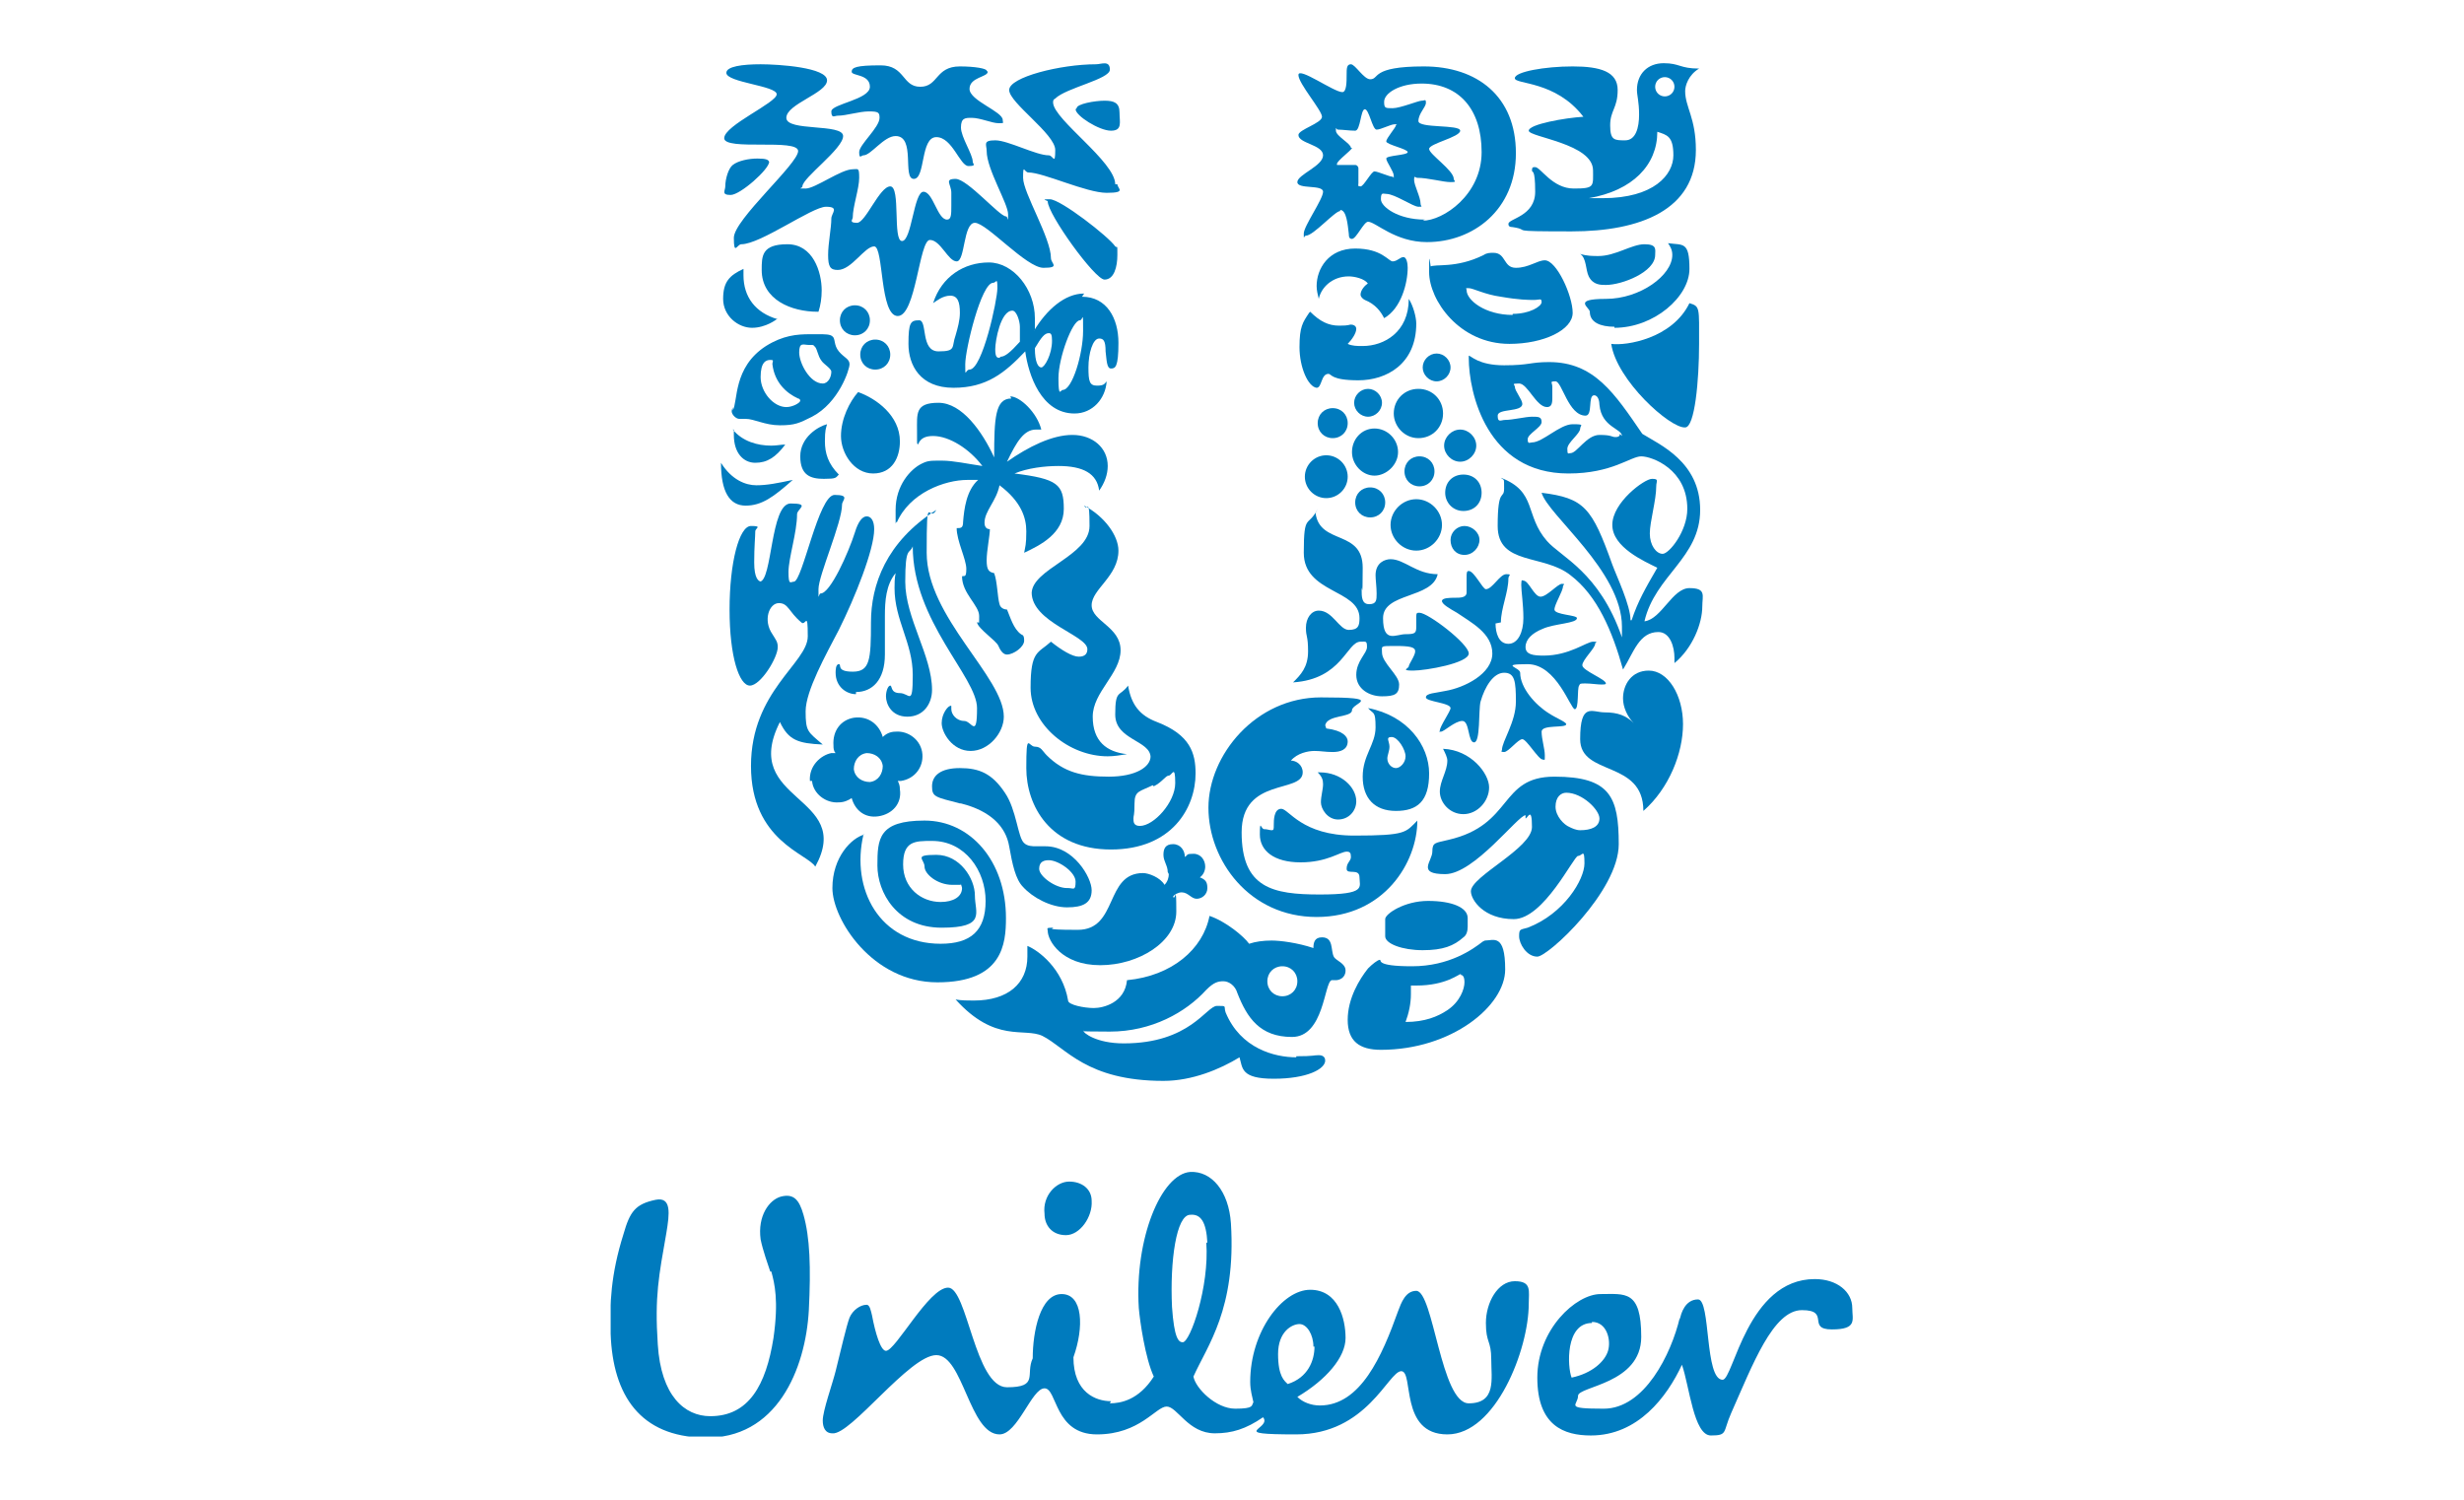 <?xml version="1.0" encoding="UTF-8"?>
<svg xmlns="http://www.w3.org/2000/svg" xmlns:xlink="http://www.w3.org/1999/xlink" version="1.1" viewBox="0 0 230 140">
  <defs>
    <style>
      .cls-1 {
        fill: none;
      }

      .cls-2 {
        fill: #007bbe;
      }

      .cls-3 {
        clip-path: url(#clippath);
      }
    </style>
    <clipPath id="clippath">
      <rect class="cls-1" x="57" y="5.8" width="116" height="128.3"/>
    </clipPath>
  </defs>
  <!-- Generator: Adobe Illustrator 28.6.0, SVG Export Plug-In . SVG Version: 1.2.0 Build 709)  -->
  <g>
    <g id="Capa_1">
      <g>
        <g class="cls-3">
          <path class="cls-2" d="M71.9,118.7c-.2-.6-.7-2-.9-3-.3-2.2.8-3.7,1.9-4,1.2-.3,1.7.3,2.1,1.7.6,2.1.7,4.9.5,8.9-.3,5.5-3,12.1-9.8,11.9-5.9-.1-8.5-3.9-8.7-9.7-.1-2.7,0-5.5,1.2-9.3.6-2.1,1.1-2.8,3-3.2,1.5-.3,1.3,1.3,1,3.1-.7,4-1.1,5.9-.8,10.4.3,4.8,2.5,6.7,4.9,6.7,3.6,0,5.2-2.9,5.9-7.3.5-3.5.1-5.1-.2-6.2ZM148.6,123.4c1.4,0,1.8,1.7,1.5,2.7-.3,1-1.5,2.1-3.4,2.5-.4-1-.6-5.1,1.9-5.1ZM122.6,125.7c0-1.1-.6-2.1-1.3-2.1s-2,.7-2,2.8.6,2.5.9,2.8c1.9-.6,2.5-2.2,2.5-3.5ZM101.9,112.1c0-1.1-.9-1.8-2.1-1.8s-2.5,1.3-2.3,3c0,1.1.7,2,2,2s2.5-1.7,2.4-3.2ZM112.7,116c-.1-1.9-.6-2.7-1.6-2.6-1.3,0-1.9,4.3-1.7,8.6.2,2.9.6,3.3,1,3.3.7,0,2.5-5.2,2.2-9.3ZM156.8,123c-.8,3.4-3.3,8.5-7.1,8.5s-2.4-.3-2.4-1.2,5.9-1.1,5.9-5.5-1.5-4-3.8-4-5.9,3.3-5.9,7.8,2.5,5.4,5,5.4c4.4,0,7.1-3.6,8.5-6.6.7,2,1.1,6.6,2.7,6.6s1.1-.3,1.9-2.1c2-4.5,3.9-9.6,6.6-9.6s.4,1.8,2.8,1.8,1.9-.9,1.9-2c0-1.5-1.4-2.7-3.5-2.7-6.3,0-7.6,9.4-8.6,9.4-1.7,0-1.1-7.5-2.3-7.5s-1.6,1.3-1.7,1.9ZM103.6,131c1,0,2.7-.3,4.1-2.5-.8-1.7-1.3-5.2-1.4-6.4-.4-6.5,2.1-12.5,4.8-12.7,2-.1,3.6,1.8,3.8,4.8.5,8-2.2,11.4-3.5,14.3.2,1.1,2.1,3,3.9,3s1.5-.3,1.7-.6c-.1-.5-.3-1.1-.3-1.9,0-4.7,3-8.6,5.6-8.6s3.3,2.7,3.3,4.5-1.8,3.9-4.5,5.5c.5.5,1.3.8,2.1.8,3.8,0,5.8-4.6,7.3-8.8.3-.8.7-1.9,1.7-1.9,1.6,0,2.3,10.5,4.9,10.5s2.1-2.3,2.1-4.1-.5-1.5-.5-3.4,1.1-3.9,2.7-3.9,1.3.9,1.3,2.1c0,4.3-3.1,12.2-7.6,12.2s-3.1-5.9-4.3-5.9-3.2,5.9-9.8,5.9-2.2-.5-3.1-1.6c-1.6,1.1-2.9,1.5-4.5,1.5-2.5,0-3.5-2.5-4.5-2.5s-2.5,2.6-6.5,2.6-3.7-4.3-4.9-4.3-2.5,4.3-4.2,4.3c-2.8,0-3.4-7.4-5.9-7.4s-8,7.5-9.7,7.3c-.7,0-.9-.6-.9-1.2,0-.9.9-3.4,1.2-4.6.5-2,1-4.2,1.3-5,.3-.7,1-1.2,1.6-1.2.3,0,.4.6.5,1,.3,1.6.8,3.3,1.3,3.3.9,0,4-5.9,5.8-5.9s2.5,9.3,5.5,9.3,1.7-1.2,2.4-2.7c0-2.5.7-6,2.7-6s2.1,3.1,1.1,5.9c0,3.3,2.1,4.1,3.5,4.1"/>
        </g>
        <path class="cls-2" d="M149.9,26.6c-.5,0-1.2,0-1.6-.8-.3-.6-.2-1.7-.8-2.1.6.2,1.2.2,1.7.2,1.6,0,3.1-1.1,4.3-1.1s1,.5,1,1c0,1.6-3.1,2.8-4.6,2.8ZM150.7,30.6c3.7,0,7-2.9,7-5.5s-.6-2.2-2-2.4c.2.3.4.6.4,1.1,0,1.9-3,4.1-6.2,4.1s-1.5.8-1.5,1.2c0,1,1,1.4,2.3,1.4ZM150.4,32.1c.5,3.4,5.5,7.9,6.9,7.8.9,0,1.3-4.4,1.3-7.8s.1-3.5-.9-3.8c-1.6,3.3-5.9,4-7.3,3.8"/>
        <path class="cls-2" d="M70.9,54.3c1.2,0,1-7.3,2.9-7.3s.6.5.6,1c0,1.7-.8,4.1-.8,5.4s.2.9.5.9c.8,0,2.3-8.1,3.8-8.1s.7.5.7.9c0,1.7-2.2,6.6-2.2,7.9s0,.4.2.4c.9,0,2.6-3.8,3.2-5.7.3-1,.7-1.5,1.1-1.5s.7.4.7,1.2c0,1.9-1.8,6.4-3.3,9.4-1.2,2.3-3.1,5.7-3.1,7.6s.2,1.9,1.6,3.1c-2.3-.1-3.2-.4-4-2.1-3.8,7.5,7,6.8,3.3,13.5-.7-1.2-6-2.4-6-9.4s5.3-9.6,5.3-12.1-.2-.9-.6-1.3c-1.2-1-1.2-1.8-2.1-1.8s-1.5,1.6-.6,2.9c.3.5.5.7.5,1.2,0,1-1.6,3.6-2.6,3.6s-1.9-2.7-1.9-7.1.9-7.8,2-7.8.4.2.4.5c0,.5-.1,1.4-.1,2.9s.4,1.8.7,1.8"/>
        <path class="cls-2" d="M79.9,64.6c1.5,0,2.7-1.1,2.7-3.5v-3.6c0-1.4.1-2.9,1-4-.1.5-.1,1-.1,1.4,0,3,1.7,5.1,1.7,8.1s-.3,1.7-1.2,1.7-.7-.7-.9-.7-.4.5-.4,1c0,.7.5,1.9,2,1.9s2.3-1.2,2.3-2.5c0-3.2-2.5-6.7-2.5-10.1s.4-2.5.7-3.3c0,7,6,12.2,6,15.1s-.5,1.2-1.2,1.2-1.2-.6-1.2-1.1,0-.3-.1-.3c-.2,0-.8.7-.8,1.6s1,2.6,2.7,2.6,3.1-1.7,3.1-3.2c0-3.7-7.2-9.3-7.2-15.3s.2-2.7.9-4c-4.7,3-6.1,7-6.1,10.5s-.1,4.6-1.7,4.6-1-.7-1.3-.7-.3.6-.3.8c0,1.3,1,2,1.9,2"/>
        <path class="cls-2" d="M133.5,24.9c.4-.3,2.4.2,5-1.1.3-.2.6-.2.9-.2,1.2,0,.9,1.4,2.1,1.4s2-.7,2.7-.7c1.1,0,2.6,3.3,2.6,4.9s-2.7,2.9-5.9,2.9c-4.7,0-7.5-4.1-7.5-6.7s.1-.3.2-.4ZM141.2,29.3c1.6,0,2.7-.7,2.7-1.1s-.2-.2-.7-.2-1.4,0-3.1-.3c-1.5-.2-2.6-.8-3-.8s-.2,0-.2.2c0,.9,1.7,2.3,4.3,2.3"/>
        <path class="cls-2" d="M80.7,77.9c-1.2.3-3,2.1-3,5s3.7,8.8,9.8,8.8,6.4-3.6,6.4-6c0-5.3-3.3-9.1-7.6-9.1s-4.4,1.7-4.4,4.2,1.8,5.8,6,5.8,3.1-1.4,3.1-3-1.4-3.8-3.6-3.8-1.1.4-1.1,1.1,1.2,1.7,2.6,1.7.6,0,.8-.1c0,.1.1.3.1.4,0,.8-.8,1.3-2,1.3-1.8,0-3.5-1.3-3.5-3.5s1.1-2.2,2.7-2.2c3.1,0,5,2.8,5,5.6s-1.4,4-4.2,4c-5.7,0-8.4-5.1-7.2-10.2"/>
        <path class="cls-2" d="M121,98.6c1.7,0,1.6-.1,2.1-.1s.6.3.6.5c0,.8-1.7,1.7-4.8,1.7s-2.9-1-3.2-2c-1.8,1.1-4.4,2.2-7.1,2.2-7.2,0-9.1-3.1-11.3-4.2-1.7-.8-4.4.7-8.1-3.4.5.1,1.2.1,1.7.1,3.2,0,5-1.6,5-4.1s0-.7,0-1c1,.4,3.3,2.1,3.8,5.1,0,.4,1.5.7,2.4.7s2.9-.5,3.1-2.6c4.2-.4,7.1-2.9,7.7-6,1.5.5,3.2,1.9,3.7,2.6.6-.2,1.3-.3,2.1-.3s2.4.2,3.9.7c0-.5.1-1,.8-1,1.1,0,.8,1.2,1.1,1.8.2.4,1.1.6,1.1,1.3s-.6.9-.9.9-.3,0-.4,0c-.7.2-.7,5.3-3.7,5.3s-4.2-1.8-5.1-4.1c-.2-.7-.8-1.1-1.3-1.1s-.9.1-1.6.8c-1.9,2.1-5.1,3.9-9,3.9s-2.2-.1-2.4-.1-.1,0-.1,0c0,.2,1.2,1.2,3.8,1.2,6.2,0,7.7-3.5,8.7-3.5s.6,0,.8.6c1.4,3.4,4.6,4.2,6.6,4.2ZM118.3,91.6c0,.8.6,1.4,1.4,1.4s1.4-.6,1.4-1.4-.6-1.4-1.4-1.4-1.4.6-1.4,1.4"/>
        <path class="cls-2" d="M146.2,74c-.5,0-1,.4-1,1.3s.8,1.7,1.3,1.9c.2.1.6.3,1,.3,1,0,1.8-.3,1.8-1.1s-1.6-2.4-3.1-2.4ZM142.4,76.1c-.7,0-4.8,5.5-7.5,5.5s-1.2-1.2-1.2-2.1.3-.8,1.5-1.1c6.1-1.4,4.7-5.9,9.9-5.9s6,1.9,6,6.3-6.6,10.5-7.6,10.5-1.7-1.2-1.7-1.9.1-.6.8-.8c3.4-1.3,5.3-4.5,5.3-6s-.2-.7-.6-.7-3.2,5.9-6,5.9-4-1.8-4-2.6c0-1.4,5.7-4,5.7-6s-.4-.8-.6-.8"/>
        <path class="cls-2" d="M72.5,29.8s-1,.8-2.3.8-2.7-1.1-2.7-2.7.6-2.2,1.9-2.8c0,.2,0,.4,0,.6,0,2,1.1,3.5,3.2,4.1ZM80.1,36.6c-.8.9-1.6,2.5-1.6,4.1s1.2,3.5,3,3.5,2.5-1.5,2.5-3c0-2.4-2.2-4-3.9-4.6ZM68.4,38c0,.1-.1.2-.1.4,0,.3.4.7.7.7s.5,0,.6,0c.8,0,1.8.6,3.2.6s1.8-.2,3-.8c2.5-1.3,3.5-4.4,3.5-4.9s-.5-.6-1-1.2c-.5-.6-.3-1.2-.6-1.4-.2-.2-.7-.2-1.3-.2-.2,0-.5,0-.8,0-1.2,0-2.5.1-4.1,1.1-3.1,2-2.6,5.2-3.1,6ZM76.7,33.7c.2.3.9.7.9,1,0,.5-.3,1.1-.8,1.1-1.2,0-2.2-1.9-2.2-2.9s.4-.7.9-.7.4,0,.5.1c.3.2.3.9.7,1.4ZM73.4,38c-1.2,0-2.4-1.4-2.4-2.8s.5-1.6.9-1.6.2.1.2.4c.2,1.7,1.3,2.7,2.4,3.2.1,0,.2.1.2.2,0,.2-.7.6-1.3.6ZM76.4,29.1c.2-.6.3-1.3.3-2,0-1.7-.8-4.3-3.2-4.3s-2.4,1.1-2.4,2.4c0,2.8,2.8,3.9,5.2,3.9ZM67.3,43.2c0,2.7.8,4,2.3,4s2.6-.8,4.4-2.4c-1.4.3-2.4.5-3.4.5s-2.3-.5-3.3-2.1ZM68.5,40.1c0,.2,0,.4,0,.5,0,1.7.9,2.6,2,2.6s1.9-.5,2.8-1.7c-.4,0-.8.1-1.3.1-1.3,0-2.7-.4-3.6-1.5ZM77.2,39.6c-.8.2-2.5,1.2-2.5,3s1,2.1,2.2,2.1,1.1-.1,1.4-.4c-1-1-1.3-2-1.3-3.1s.1-1.2.2-1.6ZM78.4,29.9c0,.8.6,1.4,1.4,1.4s1.4-.6,1.4-1.4-.6-1.4-1.4-1.4-1.4.6-1.4,1.4ZM80.3,33.1c0,.8.6,1.4,1.4,1.4s1.4-.6,1.4-1.4-.6-1.4-1.4-1.4-1.4.6-1.4,1.4"/>
        <path class="cls-2" d="M135.4,50.4c0-.7.6-1.3,1.3-1.3s1.4.6,1.4,1.3-.6,1.4-1.4,1.4-1.3-.6-1.3-1.4ZM123,39.5c0,.8.6,1.4,1.4,1.4s1.4-.6,1.4-1.4-.6-1.4-1.4-1.4-1.4.6-1.4,1.4ZM121.8,44.5c0,1.1.9,2,2,2s2-.9,2-2-.9-2-2-2-2,.9-2,2ZM126.2,42.2c0,1.2,1,2.2,2.1,2.2s2.2-1,2.2-2.2-1-2.2-2.2-2.2-2.1,1-2.1,2.2ZM126.4,37.6c0,.7.6,1.3,1.3,1.3s1.3-.6,1.3-1.3-.6-1.3-1.3-1.3-1.3.6-1.3,1.3ZM132.8,34.3c0,.7.6,1.3,1.3,1.3s1.3-.6,1.3-1.3-.6-1.3-1.3-1.3-1.3.6-1.3,1.3ZM130.1,38.6c0,1.2,1,2.3,2.3,2.3s2.3-1,2.3-2.3-1-2.3-2.3-2.3-2.3,1-2.3,2.3ZM126.5,46.9c0,.8.6,1.4,1.4,1.4s1.4-.6,1.4-1.4-.6-1.4-1.4-1.4-1.4.6-1.4,1.4ZM131.1,44c0,.8.6,1.4,1.4,1.4s1.4-.6,1.4-1.4-.6-1.4-1.4-1.4-1.4.6-1.4,1.4ZM129.8,49c0,1.3,1.1,2.4,2.4,2.4s2.4-1.1,2.4-2.4-1.1-2.4-2.4-2.4-2.4,1.1-2.4,2.4ZM134.9,46c0,.9.7,1.7,1.7,1.7s1.7-.7,1.7-1.7-.7-1.7-1.7-1.7-1.7.7-1.7,1.7ZM134.8,41.6c0,.8.7,1.5,1.5,1.5s1.5-.7,1.5-1.5-.7-1.5-1.5-1.5-1.5.7-1.5,1.5"/>
        <path class="cls-2" d="M138.4,87.9c-.9.7-3.1,2.3-6.6,2.3s-2.8-.6-3-.6-.7.4-1.1.8c-.8,1-1.9,2.8-1.9,4.8s1.1,2.8,3.1,2.8c6.6,0,11.6-4.1,11.6-7.5s-1.1-2.7-1.9-2.7ZM136.6,87.5c.3-.2.4-.6.4-1v-.8c0-1-1.5-1.6-3.7-1.6s-4,1.2-4,1.7v1.6c0,.7,1.6,1.3,3.5,1.3s2.9-.4,3.8-1.2ZM136.3,91c.2,0,.4.1.4.7s-.4,1.8-1.6,2.6c-.9.6-2.1,1.1-3.9,1.1.3-.8.5-1.7.5-2.6s0-.5,0-.8h.5c2.8,0,4-1.1,4.2-1.1"/>
        <path class="cls-2" d="M122.8,47.9c.4,3,4.4,1.5,4.4,5.1s-.1,1.3-.1,2,0,1.4.7,1.4.7-.4.7-1-.1-1.3-.1-1.7c0-1.2.9-1.5,1.4-1.5,1.3,0,2.4,1.4,4.4,1.4-.5,2.3-5.1,1.7-5.1,4.1s1.2,1.5,2.1,1.5,1-.1,1-.7,0-.7,0-1,.1-.3.3-.3c.8,0,4.6,2.9,4.6,3.8s-4,1.6-5.2,1.6-.4-.2-.4-.4c0-.2.6-1,.6-1.4s-.5-.5-1.9-.5-1.2,0-1.2.6c0,1,1.6,2.1,1.6,3s-.4,1.1-1.6,1.1-2.4-.7-2.4-2,1-2,1-2.6-.1-.5-.6-.5c-1.3,0-1.7,3.5-6.3,3.8.7-.7,1.4-1.4,1.4-2.9s-.2-1.3-.2-2.2.5-1.6,1.2-1.6c1.3,0,1.9,1.8,2.8,1.8s1-.4,1-1.1c0-2.7-5.2-2.3-5.2-6.1s.4-2.3,1.3-4.1ZM139.6,58.2c0,.9.3,1.9,1.2,1.9s1.4-1.1,1.4-2.4-.2-2.5-.2-3.1.1-.4.2-.4c.5,0,1,1.5,1.6,1.5s1.6-1.2,2-1.2.1.1.1.2c0,.5-.8,1.7-.8,2.2s2.1.5,2.1.8c0,.5-2.1.5-3.2,1-1,.4-1.6,1-1.6,1.7s.7.8,1.7.8c2.4,0,4-1.3,4.6-1.3s.2,0,.2.2c0,.4-1.2,1.5-1.2,2s2.2,1.3,2.2,1.7c0,.1-.2.1-.4.1-.4,0-1-.1-1.5-.1s-.5,0-.6.2c-.2.3,0,2.2-.4,2.2s-1.7-4.2-4.4-4.2-.7.3-.7.8c0,1.4,1.4,3,2.7,3.8.6.4,1.6.8,1.6,1,0,.4-2.3,0-2.3.7s.3,1.6.3,2.2,0,.4-.2.4c-.4,0-1.5-1.9-1.9-1.9s-1.3,1.2-1.7,1.2-.2-.1-.2-.2c0-.8,1.3-2.6,1.3-4.5s-.1-2.7-1.1-2.7-1.8,1.3-2.2,2.7c-.2.8,0,3.8-.6,3.8s-.4-2-1.1-2-1.7,1-2,1-.1,0-.1-.1c0-.4,1-1.8,1-2.1,0-.5-2.3-.6-2.3-1s.9-.4,1.8-.6c1.8-.3,4.4-1.6,4.4-3.5s-2-2.9-3.3-3.8c-.7-.4-1.4-.8-1.4-1.1s.8-.3,1.2-.3c.5,0,1.1,0,1.1-.5s0-1,0-1.4,0-.6.2-.6c.5,0,1.3,1.7,1.6,1.7.6,0,1.3-1.4,1.9-1.4s.2.1.2.4c0,1.3-.7,2.8-.7,4.1"/>
        <path class="cls-2" d="M123.8,68c1.6.2,2,.8,2,1.2,0,.8-.7,1-1.4,1s-1.1-.1-1.7-.1-1.6.2-2.2.9c.5,0,1.1.4,1.1,1.1,0,2-5.7.4-5.7,5.6s2.9,5.8,7.3,5.8,3.7-.7,3.7-1.6-1.2-.2-1.2-.8.4-.7.4-1.1-.1-.5-.4-.5c-.6,0-1.8,1-4.3,1s-3.8-1.1-3.8-2.6.1-.5.4-.5.5.1.7.1.2-.1.2-.5,0-1.5.7-1.5,1.9,2.5,6.8,2.5,4.8-.3,5.9-1.4c0,3.9-3.1,9-9.4,9s-10.1-5.3-10.1-10.2,4.4-10.3,10.5-10.3,2.9.5,2.9,1.2-2.3.4-2.5,1.4ZM134.7,69.9c.2.4.4.8.4,1.1,0,1-.7,1.9-.7,2.9s.9,2.1,2.2,2.1,2.4-1.2,2.4-2.5-1.7-3.5-4.3-3.6ZM123,72.1c.4.4.5.7.5,1.1,0,.5-.2,1.1-.2,1.7s.6,1.6,1.6,1.6,1.7-.8,1.7-1.7c0-1.3-1.4-2.7-3.4-2.7ZM127.7,66.1c3.7.7,5.7,3.5,5.7,6.1s-1.1,3.5-3.1,3.5-3.1-1.2-3.1-3.2,1.2-3,1.2-4.6-.2-1.2-.7-1.8ZM129.5,70.8c0,.5.4.9.8.9s.9-.5.9-1.1-.7-1.8-1.3-1.8-.2.4-.2.9c0,.4-.2.8-.2,1.1"/>
        <path class="cls-2" d="M90.5,34.5c1.2,0,2.6-6.5,2.6-7.6s-.1-.5-.4-.5c-1.1,0-2.6,6.2-2.6,7.6s0,.5.4.5ZM99.2,36.4c.9,0,1.9-3.4,1.9-5.5s0-1-.3-1c-.7,0-2,3.5-2,5.4s.2,1.1.4,1.1ZM93.4,33.3c.4,0,.9-.4,1.8-1.4,0-.5,0-.9,0-1.4s-.3-1.5-.7-1.5c-1.1,0-1.6,2.8-1.6,3.6s.2.8.4.8ZM98.2,31.8c0-.6-.1-.7-.3-.7-.4,0-.7.4-1.3,1.4,0,1.3.3,1.8.6,1.8s1-1.2,1-2.5ZM101,27.7c2.3,0,3.4,2,3.4,4.3s-.3,2.4-.7,2.4-.4-.8-.5-1.6c0-1-.2-1.2-.6-1.2-.6,0-1,1.4-1,2.7s.1,1.7.8,1.7.7-.2.9-.4c-.1,1.6-1.3,3-3,3-3.1,0-4.3-3.6-4.6-5.8-1.9,2-3.6,3.4-6.7,3.4s-4.2-2.1-4.2-4.1.2-2.2,1-2.2.1,2.9,1.8,2.9,1.2-.4,1.6-1.5c.2-.7.4-1.4.4-2.1,0-1-.2-1.6-.9-1.6s-1.3.5-1.6.7c.8-2.5,2.9-3.8,5.2-3.8s4.3,2.5,4.3,5.2,0,.8-.1,1.2c1.2-2,2.9-3.5,4.7-3.5"/>
        <path class="cls-2" d="M94.4,37.2c-1.5,0-1.6,1.8-1.6,5.5-1.1-2.4-3-5.1-5.2-5.1s-2,1-2,2.7,0,.9.1,1.2c.2-.6.7-.8,1.4-.8,1.5,0,3.4,1.2,4.6,2.8-1.4-.2-2.7-.5-3.8-.5s-1.3,0-1.9.3c-1,.5-2.4,2-2.4,4.3s0,.7.1,1.2c1.2-2.8,4.5-4,6.6-4s.7,0,1,0c-1.1,1-1.3,2.7-1.4,3.9,0,.6-.2.6-.6.6,0,1.2.9,2.9.9,3.8s-.2.6-.4.7c0,1.6,1.6,2.7,1.6,3.7s0,.5-.2.6c.1.6,1.8,1.7,2,2.2.3.7.6.8.8.8.6,0,1.6-.7,1.6-1.3s-.2-.5-.3-.6c-.7-.5-1-1.6-1.3-2.3-.2,0-.6-.1-.7-.5-.2-.7-.2-2.1-.5-2.9-.5-.1-.7-.3-.7-1.2s.3-2.3.3-2.9c-.2,0-.5-.1-.5-.6,0-1.1,1.1-2,1.4-3.5,2,1.5,2.5,3,2.5,4.3s-.1,1.4-.2,2c1.5-.7,3.7-1.8,3.7-4.1s-.6-2.8-4.6-3.3c1.2-.5,2.8-.7,4.1-.7,2.3,0,3.6.7,3.8,2.3.5-.7.8-1.5.8-2.3,0-1.7-1.4-2.9-3.3-2.9s-4.1,1.1-6.1,2.5c.9-1.9,1.6-3,2.7-3s.4,0,.5,0c-.4-1.6-2-3.1-2.9-3.1"/>
        <path class="cls-2" d="M153.9,62.6c1.8,0,3.2,2.3,3.2,5s-1.3,6-3.7,8.1c0-4.8-5.9-3.2-5.9-6.7s1.1-2.5,2.3-2.5,2,.3,2.7,1c-.6-.6-1-1.5-1-2.3,0-1.3.8-2.6,2.4-2.6"/>
        <path class="cls-2" d="M122.3,29.1c.9.9,1.7,1.3,2.7,1.3s.9-.1,1.1-.1.5.1.5.4c0,.4-.4,1-.8,1.4.4.2.9.2,1.4.2,2,0,4.3-1.3,4.3-4.4.4.6.7,1.7.7,2.3,0,3.8-2.8,5.3-5.4,5.3s-2.5-.6-2.8-.6c-.7,0-.6,1.3-1.1,1.3-.8-.1-1.6-1.9-1.6-3.8s.3-2.3.9-3.2ZM127.7,26.5c-.3-.5-1.3-.7-1.8-.7-1.6,0-2.6,1.1-2.8,2.1-.1-.4-.2-.8-.2-1.2,0-1.6,1.1-3.5,3.6-3.5s3.1,1.2,3.5,1.2.7-.4,1-.4.4.6.4,1c0,1.4-.6,3.8-2.2,4.7-.3-.6-.8-1.3-1.8-1.7-.2-.1-.4-.3-.4-.5,0-.4.4-.9.8-1.1"/>
        <path class="cls-2" d="M97.8,18.8c0,1.2,4.4,7.3,5.3,7.3s1.2-1.2,1.2-2.3,0-.6-.2-.8c-.6-.9-5.1-4.4-6.1-4.4s-.2.1-.2.2ZM71.8,15.1c0,.7-2.7,3.1-3.6,3.1s-.5-.4-.5-.8c0-.7.3-1.7.7-2,.5-.4,1.5-.6,2.3-.6s1.1.1,1.1.4ZM104.1,17.2c0-2.1-5.7-6-5.8-7.6,0-.2,0-.3.2-.4,1-1,5.1-1.8,5.1-2.7s-.8-.5-1.3-.5c-3.3,0-8.1,1.2-8.1,2.4s4.3,4.1,4.3,5.6-.2.5-.6.5c-1.2,0-3.8-1.4-5-1.4s-.8.4-.8,1c0,1.7,2,4.9,2,5.9s0,.2-.2.2c-.6,0-3.6-3.5-4.7-3.5s-.4.5-.4,1.3v1.2c0,.8,0,1.3-.4,1.3-.9,0-1.3-2.6-2.2-2.6s-1.1,4.6-2,4.6-.1-5.1-1.1-5.1-2.3,3.4-3.1,3.4-.4-.3-.4-.5c0-1,.6-2.7.6-3.7s-.1-.8-.6-.8c-1.1,0-3.5,1.8-4.4,1.8s-.3,0-.3-.2c0-.8,3.8-3.5,3.8-4.7s-5.3-.4-5.3-1.7,3.8-2.3,3.8-3.5-4.5-1.5-6.2-1.5-3.2.2-3.2.8c0,.9,4.7,1.2,4.7,2s-4.9,2.9-4.9,4.1,6.9,0,6.9,1.2-6,6.4-6,8.1.3.6.7.6c1.8,0,6.6-3.5,7.9-3.5s.5.6.5,1.1c0,.9-.3,2.3-.3,3.4s.2,1.4.9,1.4c1.3,0,2.5-2.2,3.4-2.2s.5,6.5,2.2,6.5,2-7.1,3-7.1,1.7,2,2.5,2,.6-3.6,1.7-3.6,4.8,4.2,6.4,4.2.7-.4.7-.9c0-1.9-2.6-6.1-2.6-7.5s.1-.5.5-.5c1.4,0,5.4,1.9,7.3,1.9s1-.4,1-.8ZM100.4,10.2c0,.6,2.2,2,3.3,2s.8-.8.8-1.7-.5-1.1-1.4-1.1-2.6.3-2.6.7ZM92.1,6.6c0-.2-1.1-.4-2.5-.4-2.3,0-2,1.9-3.7,1.9s-1.4-2-3.7-2-2.7.2-2.7.6,1.7.2,1.7,1.4-3.6,1.6-3.6,2.3.3.4.6.4c.8,0,2-.4,2.9-.4s1,.1,1,.6c0,.9-1.9,2.5-1.9,3.2s.2.3.4.3c.7,0,1.9-1.8,3-1.8,1.9,0,.6,4,1.7,4s.6-3.9,2.1-3.9,2.2,2.7,3,2.7.4-.2.4-.4c0-.7-1.1-2.3-1.1-3.2s.4-.9,1-.9c.8,0,1.9.5,2.5.5s.4,0,.4-.3c0-.8-3.1-1.8-3.1-2.9s1.7-1.1,1.7-1.6"/>
        <path class="cls-2" d="M154.7,12.3c0,3.1-2.3,5.5-6.4,6.2.5,0,.9,0,1.3,0,4.8,0,6.6-2.2,6.6-4s-.6-1.9-1.5-2.2ZM148.7,15.9c0-2.5-6-3.1-6-3.7s3.4-1.2,5.1-1.3c-2.6-3.4-6.4-3-6.4-3.6s2.8-1.1,5.4-1.1,4.2.5,4.2,2.2-.7,1.9-.7,3.3.4,1.4,1.4,1.4,1.3-1.2,1.3-2.4-.2-1.8-.2-2.3c0-1.5,1-2.5,2.5-2.5s1.5.5,3.3.5c-1,.6-1.3,1.6-1.3,2.1,0,1.5,1,2.5,1,5.5,0,5.6-5.2,7.6-11.6,7.6s-3.6-.1-5.5-.4c-.3,0-.4-.1-.4-.3,0-.5,2.5-.7,2.5-3s-.3-1.7-.3-2,.1-.3.3-.3c.5,0,1.6,2,3.6,2s1.8-.2,1.8-1.8ZM154.5,8.1c0,.5.4.9.9.9s.9-.4.9-.9-.4-.9-.9-.9-.9.4-.9.9"/>
        <path class="cls-2" d="M151.4,40.7c0-.7-1.9-.8-2.1-2.9,0-.3-.1-.9-.5-.9-.6,0-.1,1.9-.8,1.9-1.6,0-2.2-3.2-2.8-3.2s-.3.1-.3.5,0,.6,0,1.1-.1.8-.5.8c-1,0-1.8-2.2-2.6-2.2s-.4.1-.4.3c0,.4.7,1.2.7,1.6,0,.8-2.3.4-2.3,1.1s.3.4.7.4c.7,0,1.9-.3,2.5-.3s.9,0,.9.5-1.3,1.1-1.3,1.6.2.3.4.3c1,0,2.6-1.7,3.8-1.7s.7.1.7.4c0,.5-1.2,1.3-1.2,1.9s.1.4.3.4c.6,0,1.5-1.7,2.7-1.7s1.1.2,1.5.2.4-.2.4-.3ZM152.3,57.9c.6-1.8,1.3-3,2.4-4.9-1.2-.6-4.2-1.9-4.2-4s3-4.3,3.7-4.3.4.2.4.7c0,1.3-.6,3.3-.6,4.4s.6,1.9,1.2,1.9,2.3-2.1,2.3-4.2c0-3.7-3.3-4.9-4.3-4.9s-2.7,1.6-6.8,1.6c-7.6,0-9.3-7.5-9.3-10.8s0-.2,0-.2c.2,0,.9.9,3.3.9s2.4-.3,4.2-.3c4.2,0,6.1,2.9,8.7,6.7,1.6,1,5.4,2.6,5.4,7.1s-4.2,6.1-5.2,10.4c1.6-.2,2.6-3.1,4.2-3.1s1.2.7,1.2,1.7c0,1.6-.9,3.9-2.6,5.3,0-.1,0-.3,0-.5,0-1-.4-2.4-1.5-2.4-1.8,0-2.3,1.9-3.3,3.5-1-3.6-2.4-6.9-4.9-8.8-2.5-2-6.8-.9-6.8-4.6s.6-2.4.6-3.5,0-.7-.3-1c3.4,1.3,2.2,3.5,4.3,5.9,1.3,1.5,4.9,2.9,7,9,0-.2,0-.6,0-1,0-5.2-6.9-10.4-7.5-12.5,4,.5,4.7,1.4,6.6,6.7.4,1.1,1.7,3.8,1.7,5.2"/>
        <path class="cls-2" d="M133,20.5c-2.5,0-4.1-1.2-4.1-1.9s.2-.5.5-.5c.8,0,2.5,1.2,3,1.2s.2,0,.2-.3c0-.6-.6-1.7-.6-2.2s.1-.2.3-.2c1,0,2.4.4,3.1.4s.3-.1.3-.3c0-.8-2.3-2.3-2.3-2.8s2.9-1.1,2.9-1.7-3.9-.2-3.9-.9.7-1.3.7-1.7-.1-.2-.4-.2-2,.7-2.7.7-.8,0-.8-.6c0-.8,1.4-1.7,3.5-1.7,3.5,0,5.6,2.4,5.6,6.4s-3.6,6.4-5.5,6.4ZM126.1,13.8c0-.4-1.4-1.1-1.4-1.6s0-.1.2-.1c.4,0,1.1.1,1.6.1s.5-2,.9-2,.7,1.9,1.1,1.9,1.3-.5,1.7-.5.1,0,.1.1c0,.2-.9,1.2-.9,1.5s2,.7,2,1-2,.3-2,.6.7,1.2.7,1.6,0,.1-.1.1c-.3,0-1.4-.5-1.7-.5s-1,1.4-1.3,1.4-.2-.1-.2-.3v-1.4c0-.1-.1-.3-.3-.3-.4,0-1.2,0-1.5,0s-.2,0-.2-.1c0-.3,1.4-1.3,1.4-1.5ZM125.1,19.6c.6,0,.7,1.4.8,2.2,0,.4.1.5.3.5.4,0,1.1-1.6,1.5-1.6.7,0,2.5,1.9,5.5,1.9,4.3,0,8.3-3,8.3-8.3s-3.6-8.1-8.6-8.1-4.1,1.2-5,1.2c-.6,0-1.4-1.4-1.8-1.4s-.4.4-.4,1,0,1.6-.4,1.6c-.8,0-4.1-2.4-4.1-1.6s2.2,3.3,2.2,3.9-2.2,1.2-2.2,1.7c0,.8,2.3.9,2.3,1.9s-2.4,1.8-2.4,2.5,2.4.2,2.4.9-1.8,3.2-1.8,3.9,0,.2.2.2c.7,0,2.7-2.3,3.2-2.3"/>
        <path class="cls-2" d="M109.1,81.6c0,.3-.1.7-.4,1-.4-.7-1.5-1.1-2-1.1-3.6,0-2.3,5.3-6.1,5.3s-1.8-.2-2.4-.2-.4.1-.4.3c0,.9,1.3,3.2,4.9,3.2s7.1-2.2,7.1-5-.1-.9-.3-1.4c.1-.2.5-.4.8-.4.6,0,.9.6,1.4.6s1-.4,1-1-.2-.8-.7-1c.3-.2.5-.6.5-1,0-.6-.4-1.2-1.1-1.2s-.5.1-.8.3c0-.6-.4-1.2-1.1-1.2s-.9.4-.9,1,.4,1,.4,1.6"/>
        <path class="cls-2" d="M89.7,75c2.8.7,4.2,2.2,4.5,4,.3,1.7.6,3.1,1.3,3.8.9,1,2.6,1.9,4.1,1.9s2.3-.4,2.3-1.6-1.7-4.1-4.3-4.1-.6,0-.9,0-.8,0-1.1-.3c-.6-.5-.7-3.1-1.8-4.7-1.2-1.8-2.4-2.3-4.2-2.3s-2.6.7-2.6,1.7.3,1,2.6,1.6ZM99.6,82.9c-1.1,0-2.6-1.1-2.6-1.8s.5-.8.9-.8c.9,0,2.5,1.1,2.5,2s-.2.6-.7.6"/>
        <path class="cls-2" d="M96.3,55.4c0-2.3,5.4-3.5,5.4-6.3s-.2-1.3-.5-1.9c1.9,1,3.2,2.8,3.2,4.2,0,2.4-2.5,3.6-2.5,5.1s2.7,2,2.7,4.2-2.6,3.9-2.6,6.2,1.3,3.3,3.2,3.5c-.6.1-1.2.2-1.8.2-3.6,0-7.2-2.9-7.2-6.4s.7-3.2,1.9-4.3c1,.8,2,1.4,2.6,1.4s.8-.3.8-.7c0-1.3-5.2-2.5-5.2-5.3ZM107.6,73.3c-1.2.6-1.7.5-1.7,1.7s-.1,1.1-.1,1.4,0,.7.6.7c1.3,0,3.3-2.2,3.3-4s-.3-.7-.6-.7-.6.6-1.4,1ZM107.4,70.7c0-1.6-3.3-1.6-3.3-4s.4-1.6,1.2-2.7c.3,1.8,1.1,2.8,2.7,3.4,3.1,1.2,3.6,2.9,3.6,4.8,0,3.2-2.2,7.1-7.9,7.1s-7.9-4.1-7.9-7.6.2-2,.8-2,.7.4,1.1.8c1.6,1.6,3.3,2,5.8,2s3.9-.9,3.9-1.9"/>
        <path class="cls-2" d="M82.4,71.5c0,.7-.4,1.4-1.2,1.5-.7,0-1.4-.4-1.5-1.2,0-.7.4-1.4,1.2-1.5.7,0,1.4.4,1.5,1.2ZM75.8,72.9c.1,1.2,1.3,2.1,2.5,2,.5,0,.9-.2,1.2-.4.3,1.1,1.2,1.9,2.5,1.7,1.3-.2,2.2-1.2,2-2.5,0-.4-.1-.6-.2-.8,0,0,.2,0,.3,0,1.3-.2,2.1-1.3,2-2.5-.1-1.3-1.3-2.2-2.5-2.1-.5,0-.9.2-1.2.5-.3-1.1-1.3-2-2.7-1.8-1.2.2-2,1.2-1.9,2.6,0,.2,0,.5.2.7,0,0-.2,0-.4,0-1,.2-2.1,1.2-2,2.6"/>
      </g>
    </g>
  </g>
</svg>